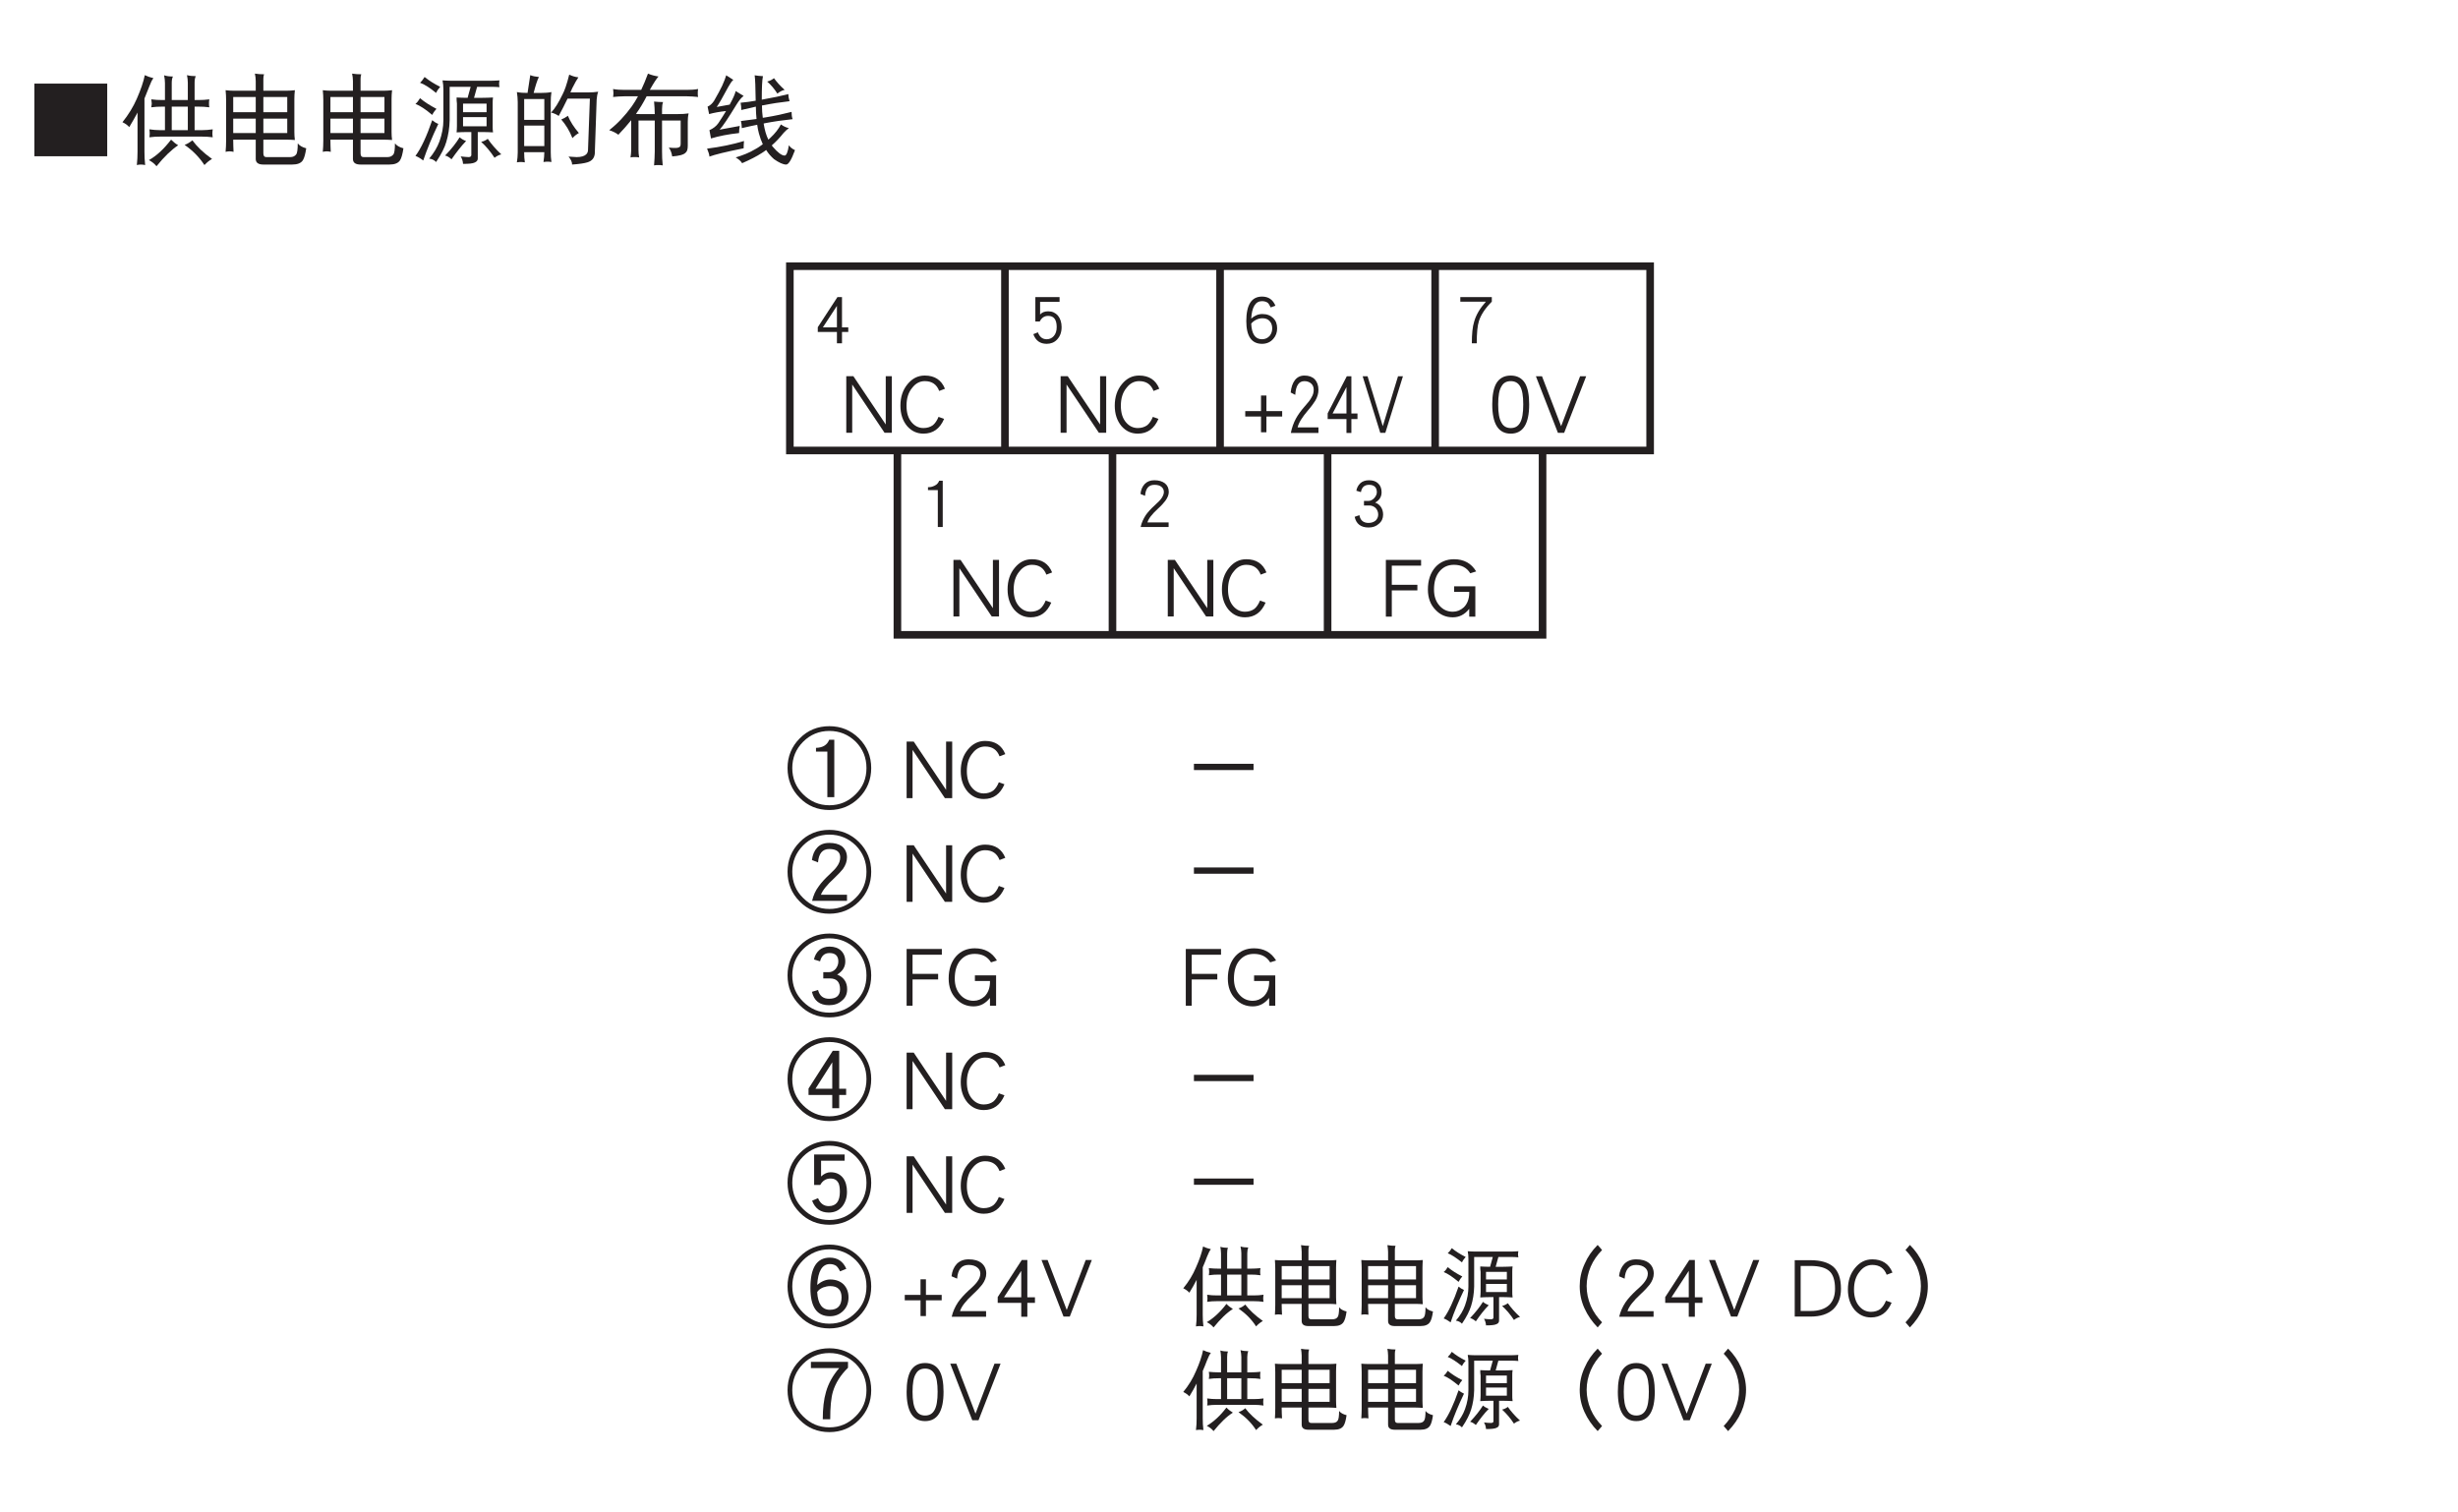 <?xml version="1.0" encoding="UTF-8"?>
<svg xmlns="http://www.w3.org/2000/svg" xmlns:xlink="http://www.w3.org/1999/xlink" width="226.77pt" height="139.51pt" viewBox="0 0 226.77 139.51" version="1.2">
<defs>
<g>
<symbol overflow="visible" id="glyph0-0">
<path style="stroke:none;" d=""/>
</symbol>
<symbol overflow="visible" id="glyph0-1">
<path style="stroke:none;" d="M 3.188 -1.094 L 3.188 -1.516 L 2.609 -1.516 L 2.609 -4.312 L 2.188 -4.312 L 0.375 -1.531 L 0.375 -1.094 L 2.141 -1.094 L 2.141 -0.047 L 2.609 -0.047 L 2.609 -1.094 Z M 2.141 -1.516 L 0.844 -1.516 L 2.141 -3.5 Z M 2.141 -1.516 "/>
</symbol>
<symbol overflow="visible" id="glyph0-2">
<path style="stroke:none;" d="M 3.094 -1.547 C 3.094 -1.984 2.969 -2.344 2.75 -2.609 C 2.531 -2.859 2.234 -3 1.859 -3 C 1.531 -3 1.281 -2.906 1.109 -2.703 L 1.109 -3.875 L 2.906 -3.875 L 2.906 -4.312 L 0.672 -4.312 L 0.672 -2.062 L 1.078 -2.062 C 1.25 -2.406 1.5 -2.578 1.859 -2.578 C 2.375 -2.578 2.641 -2.234 2.641 -1.547 C 2.641 -1.188 2.547 -0.906 2.359 -0.703 C 2.188 -0.516 1.969 -0.422 1.719 -0.422 C 1.328 -0.422 1.062 -0.641 0.906 -1.062 L 0.484 -0.891 C 0.703 -0.297 1.109 0 1.719 0 C 2.094 0 2.422 -0.125 2.672 -0.391 C 2.953 -0.688 3.094 -1.062 3.094 -1.547 Z M 3.094 -1.547 "/>
</symbol>
<symbol overflow="visible" id="glyph0-3">
<path style="stroke:none;" d="M 3.203 -1.422 C 3.203 -1.812 3.094 -2.125 2.859 -2.359 C 2.609 -2.609 2.281 -2.75 1.844 -2.75 C 1.453 -2.75 1.109 -2.594 0.812 -2.328 C 0.875 -3.391 1.203 -3.938 1.812 -3.938 C 2.031 -3.938 2.219 -3.875 2.344 -3.781 C 2.438 -3.688 2.516 -3.547 2.609 -3.359 L 3.047 -3.516 C 2.812 -4.078 2.406 -4.359 1.812 -4.359 C 0.844 -4.359 0.359 -3.609 0.359 -2.094 C 0.359 -0.703 0.844 0 1.812 0 C 2.234 0 2.594 -0.156 2.859 -0.469 C 3.094 -0.734 3.203 -1.062 3.203 -1.422 Z M 2.75 -1.422 C 2.75 -1.156 2.672 -0.938 2.516 -0.734 C 2.328 -0.531 2.094 -0.422 1.812 -0.422 C 1.188 -0.422 0.859 -0.891 0.812 -1.859 C 0.906 -1.984 1.047 -2.109 1.266 -2.219 C 1.453 -2.312 1.656 -2.359 1.844 -2.359 C 2.125 -2.359 2.359 -2.281 2.516 -2.094 C 2.672 -1.922 2.75 -1.703 2.75 -1.422 Z M 2.75 -1.422 "/>
</symbol>
<symbol overflow="visible" id="glyph0-4">
<path style="stroke:none;" d="M 3.234 -3.891 L 3.234 -4.312 L 0.328 -4.312 L 0.328 -3.891 L 2.688 -3.891 C 2.141 -3.281 1.781 -2.672 1.609 -2.062 C 1.453 -1.578 1.391 -0.906 1.391 -0.047 L 1.844 -0.047 C 1.844 -0.984 1.906 -1.672 2.047 -2.109 C 2.234 -2.688 2.625 -3.281 3.234 -3.891 Z M 3.234 -3.891 "/>
</symbol>
<symbol overflow="visible" id="glyph0-5">
<path style="stroke:none;" d="M 2.016 -0.047 L 2.016 -4.312 L 1.688 -4.312 C 1.609 -4.109 1.469 -3.953 1.266 -3.859 C 1.078 -3.766 0.906 -3.719 0.703 -3.719 L 0.656 -3.719 L 0.656 -3.453 L 1.562 -3.453 L 1.562 -0.047 Z M 2.016 -0.047 "/>
</symbol>
<symbol overflow="visible" id="glyph0-6">
<path style="stroke:none;" d="M 3.094 -3.281 C 3.094 -3.625 2.969 -3.891 2.734 -4.078 C 2.484 -4.266 2.172 -4.359 1.766 -4.359 C 1.391 -4.359 1.109 -4.25 0.875 -4.016 C 0.656 -3.781 0.516 -3.469 0.484 -3.094 L 0.906 -2.922 C 0.953 -3.594 1.234 -3.938 1.766 -3.938 C 2.062 -3.938 2.281 -3.875 2.438 -3.734 C 2.562 -3.625 2.641 -3.469 2.641 -3.281 C 2.641 -3.094 2.562 -2.906 2.438 -2.719 C 2.328 -2.547 2.109 -2.328 1.797 -2.047 C 1.438 -1.719 1.156 -1.406 0.969 -1.141 C 0.75 -0.797 0.578 -0.438 0.5 -0.047 L 3.078 -0.047 L 3.078 -0.469 L 1.125 -0.469 C 1.219 -0.812 1.547 -1.234 2.094 -1.734 C 2.422 -2.031 2.641 -2.281 2.781 -2.469 C 2.984 -2.75 3.094 -3.016 3.094 -3.281 Z M 3.094 -3.281 "/>
</symbol>
<symbol overflow="visible" id="glyph0-7">
<path style="stroke:none;" d="M 3.094 -1.188 C 3.094 -1.453 3.031 -1.672 2.906 -1.875 C 2.766 -2.078 2.594 -2.219 2.359 -2.297 C 2.75 -2.516 2.953 -2.828 2.953 -3.25 C 2.953 -3.578 2.859 -3.859 2.641 -4.062 C 2.438 -4.266 2.141 -4.359 1.797 -4.359 C 1.453 -4.359 1.188 -4.266 0.984 -4.078 C 0.797 -3.891 0.672 -3.672 0.625 -3.391 L 1.047 -3.266 C 1.125 -3.719 1.375 -3.938 1.797 -3.938 C 2.266 -3.938 2.516 -3.703 2.516 -3.25 C 2.516 -3.062 2.422 -2.875 2.266 -2.703 C 2.094 -2.531 1.922 -2.453 1.75 -2.453 L 1.328 -2.453 L 1.328 -2.031 L 1.828 -2.031 C 2.062 -2.031 2.25 -1.938 2.406 -1.797 C 2.562 -1.625 2.641 -1.422 2.641 -1.188 C 2.641 -0.984 2.562 -0.797 2.406 -0.641 C 2.234 -0.5 2.016 -0.422 1.75 -0.422 C 1.281 -0.422 0.984 -0.656 0.906 -1.141 L 0.469 -0.984 C 0.609 -0.328 1.047 0 1.75 0 C 2.141 0 2.453 -0.109 2.703 -0.344 C 2.969 -0.562 3.094 -0.844 3.094 -1.188 Z M 3.094 -1.188 "/>
</symbol>
<symbol overflow="visible" id="glyph1-0">
<path style="stroke:none;" d=""/>
</symbol>
<symbol overflow="visible" id="glyph1-1">
<path style="stroke:none;" d="M 4.688 -0.078 L 4.688 -5.297 L 4.125 -5.297 L 4.125 -0.844 L 1.141 -5.297 L 0.484 -5.297 L 0.484 -0.078 L 1.031 -0.078 L 1.031 -4.531 L 4.016 -0.078 Z M 4.688 -0.078 "/>
</symbol>
<symbol overflow="visible" id="glyph1-2">
<path style="stroke:none;" d="M 4.422 -4.141 C 4.094 -4.953 3.469 -5.359 2.562 -5.359 C 1.922 -5.359 1.406 -5.094 0.969 -4.562 C 0.531 -4.031 0.312 -3.375 0.312 -2.578 C 0.312 -1.797 0.531 -1.172 0.938 -0.688 C 1.344 -0.234 1.828 0 2.438 0 C 3.328 0 3.953 -0.453 4.344 -1.359 L 3.828 -1.547 C 3.688 -1.203 3.516 -0.953 3.312 -0.781 C 3.078 -0.609 2.781 -0.516 2.438 -0.516 C 2.016 -0.516 1.656 -0.688 1.359 -1.031 C 1.031 -1.406 0.875 -1.922 0.875 -2.578 C 0.875 -3.25 1.047 -3.812 1.406 -4.234 C 1.719 -4.641 2.109 -4.844 2.562 -4.844 C 3.219 -4.844 3.656 -4.547 3.891 -3.938 Z M 4.422 -4.141 "/>
</symbol>
<symbol overflow="visible" id="glyph1-3">
<path style="stroke:none;" d="M 3.719 -1.578 L 3.719 -2.078 L 2.266 -2.078 L 2.266 -3.516 L 1.766 -3.516 L 1.766 -2.078 L 0.312 -2.078 L 0.312 -1.578 L 1.766 -1.578 L 1.766 -0.125 L 2.266 -0.125 L 2.266 -1.578 Z M 3.719 -1.578 "/>
</symbol>
<symbol overflow="visible" id="glyph1-4">
<path style="stroke:none;" d="M 3.891 -2.703 C 3.891 -3.562 3.766 -4.203 3.516 -4.641 C 3.234 -5.109 2.797 -5.359 2.188 -5.359 C 1.578 -5.359 1.141 -5.109 0.859 -4.641 C 0.609 -4.203 0.484 -3.562 0.484 -2.703 C 0.484 -0.906 1.047 0 2.188 0 C 3.328 0 3.891 -0.906 3.891 -2.703 Z M 3.344 -2.703 C 3.344 -1.906 3.25 -1.344 3.047 -1 C 2.859 -0.672 2.578 -0.516 2.188 -0.516 C 1.812 -0.516 1.516 -0.672 1.344 -1 C 1.125 -1.344 1.031 -1.906 1.031 -2.703 C 1.031 -3.484 1.125 -4.047 1.344 -4.375 C 1.516 -4.688 1.797 -4.844 2.188 -4.844 C 2.578 -4.844 2.859 -4.688 3.047 -4.375 C 3.25 -4.047 3.344 -3.484 3.344 -2.703 Z M 3.344 -2.703 "/>
</symbol>
<symbol overflow="visible" id="glyph1-5">
<path style="stroke:none;" d="M 4.766 -5.297 L 4.203 -5.297 L 2.453 -0.688 L 0.688 -5.297 L 0.125 -5.297 L 2.156 -0.078 L 2.734 -0.078 Z M 4.766 -5.297 "/>
</symbol>
<symbol overflow="visible" id="glyph1-6">
<path style="stroke:none;" d="M 3.734 -4.766 L 3.734 -5.297 L 0.484 -5.297 L 0.484 -0.062 L 1.031 -0.062 L 1.031 -2.484 L 3.391 -2.484 L 3.391 -3 L 1.031 -3 L 1.031 -4.766 Z M 3.734 -4.766 "/>
</symbol>
<symbol overflow="visible" id="glyph1-7">
<path style="stroke:none;" d="M 4.766 -4.234 C 4.312 -4.984 3.641 -5.359 2.719 -5.359 C 2.016 -5.359 1.438 -5.109 1 -4.625 C 0.547 -4.109 0.312 -3.422 0.312 -2.562 C 0.312 -1.797 0.547 -1.156 1.016 -0.688 C 1.453 -0.219 1.984 0 2.609 0 C 3.203 0 3.703 -0.25 4.125 -0.781 L 4.125 -0.062 L 4.688 -0.062 L 4.688 -2.859 L 2.734 -2.859 L 2.734 -2.344 L 4.125 -2.344 L 4.125 -2.266 C 4.125 -1.703 3.953 -1.25 3.625 -0.922 C 3.328 -0.656 3 -0.516 2.609 -0.516 C 2.141 -0.516 1.734 -0.688 1.406 -1.047 C 1.047 -1.438 0.875 -1.938 0.875 -2.562 C 0.875 -3.281 1.047 -3.859 1.406 -4.266 C 1.75 -4.656 2.172 -4.844 2.719 -4.844 C 3.406 -4.844 3.906 -4.578 4.219 -4.062 Z M 4.766 -4.234 "/>
</symbol>
<symbol overflow="visible" id="glyph1-8">
<path style="stroke:none;" d="M 7.844 -2.859 C 7.844 -3.922 7.469 -4.844 6.719 -5.594 C 5.969 -6.344 5.047 -6.719 3.984 -6.719 C 2.906 -6.719 1.984 -6.344 1.25 -5.594 C 0.5 -4.844 0.125 -3.922 0.125 -2.859 C 0.125 -1.781 0.5 -0.859 1.25 -0.109 C 1.984 0.641 2.906 1.016 3.984 1.016 C 5.047 1.016 5.969 0.641 6.719 -0.109 C 7.469 -0.859 7.844 -1.781 7.844 -2.859 Z M 7.406 -2.859 C 7.406 -1.891 7.078 -1.094 6.406 -0.438 C 5.734 0.234 4.938 0.578 3.984 0.578 C 3.031 0.578 2.234 0.234 1.562 -0.438 C 0.891 -1.094 0.562 -1.906 0.562 -2.859 C 0.562 -3.797 0.891 -4.609 1.562 -5.281 C 2.219 -5.938 3.031 -6.281 3.984 -6.281 C 4.938 -6.281 5.75 -5.938 6.422 -5.281 C 7.078 -4.609 7.406 -3.812 7.406 -2.859 Z M 4.438 -0.172 L 4.438 -5.469 L 3.969 -5.469 C 3.781 -4.984 3.375 -4.734 2.75 -4.719 L 2.75 -4.375 L 3.797 -4.375 L 3.797 -0.172 Z M 4.438 -0.172 "/>
</symbol>
<symbol overflow="visible" id="glyph1-9">
<path style="stroke:none;" d=""/>
</symbol>
<symbol overflow="visible" id="glyph1-10">
<path style="stroke:none;" d="M 7.844 -2.859 C 7.844 -3.922 7.469 -4.844 6.719 -5.594 C 5.969 -6.344 5.047 -6.719 3.984 -6.719 C 2.906 -6.719 1.984 -6.344 1.25 -5.594 C 0.5 -4.844 0.125 -3.922 0.125 -2.859 C 0.125 -1.781 0.5 -0.859 1.25 -0.109 C 1.984 0.641 2.906 1.016 3.984 1.016 C 5.047 1.016 5.969 0.641 6.719 -0.109 C 7.469 -0.859 7.844 -1.781 7.844 -2.859 Z M 7.406 -2.859 C 7.406 -1.891 7.078 -1.094 6.406 -0.438 C 5.734 0.234 4.938 0.578 3.984 0.578 C 3.031 0.578 2.234 0.234 1.562 -0.438 C 0.891 -1.094 0.562 -1.906 0.562 -2.859 C 0.562 -3.797 0.891 -4.609 1.562 -5.281 C 2.219 -5.938 3.031 -6.281 3.984 -6.281 C 4.938 -6.281 5.75 -5.938 6.422 -5.281 C 7.078 -4.609 7.406 -3.812 7.406 -2.859 Z M 5.609 -4.188 C 5.609 -4.625 5.438 -4.969 5.125 -5.219 C 4.828 -5.422 4.453 -5.516 3.969 -5.516 C 3.5 -5.516 3.125 -5.375 2.859 -5.078 C 2.594 -4.797 2.438 -4.422 2.375 -3.938 L 2.938 -3.719 C 3 -4.531 3.344 -4.953 3.969 -4.953 C 4.641 -4.953 4.984 -4.688 4.984 -4.188 C 4.984 -3.875 4.875 -3.594 4.672 -3.328 C 4.562 -3.156 4.344 -2.938 4.047 -2.656 C 3.562 -2.203 3.234 -1.844 3.016 -1.531 C 2.703 -1.125 2.5 -0.656 2.391 -0.172 L 5.609 -0.172 L 5.609 -0.734 L 3.203 -0.734 C 3.359 -1.141 3.766 -1.656 4.438 -2.266 C 4.812 -2.625 5.078 -2.906 5.234 -3.109 C 5.484 -3.469 5.609 -3.812 5.609 -4.188 Z M 5.609 -4.188 "/>
</symbol>
<symbol overflow="visible" id="glyph1-11">
<path style="stroke:none;" d="M 7.844 -2.859 C 7.844 -3.922 7.469 -4.844 6.719 -5.594 C 5.969 -6.344 5.047 -6.719 3.984 -6.719 C 2.906 -6.719 1.984 -6.344 1.25 -5.594 C 0.5 -4.844 0.125 -3.922 0.125 -2.859 C 0.125 -1.781 0.5 -0.859 1.25 -0.109 C 1.984 0.641 2.906 1.016 3.984 1.016 C 5.047 1.016 5.969 0.641 6.719 -0.109 C 7.469 -0.859 7.844 -1.781 7.844 -2.859 Z M 7.406 -2.859 C 7.406 -1.891 7.078 -1.094 6.406 -0.438 C 5.734 0.234 4.938 0.578 3.984 0.578 C 3.031 0.578 2.234 0.234 1.562 -0.438 C 0.891 -1.094 0.562 -1.906 0.562 -2.859 C 0.562 -3.797 0.891 -4.609 1.562 -5.281 C 2.219 -5.938 3.031 -6.281 3.984 -6.281 C 4.938 -6.281 5.75 -5.938 6.422 -5.281 C 7.078 -4.609 7.406 -3.812 7.406 -2.859 Z M 5.625 -1.578 C 5.625 -2.234 5.312 -2.688 4.703 -2.938 C 5.203 -3.234 5.453 -3.641 5.453 -4.141 C 5.453 -4.562 5.312 -4.906 5.047 -5.156 C 4.797 -5.391 4.438 -5.516 4 -5.516 C 3.625 -5.516 3.312 -5.406 3.062 -5.203 C 2.812 -4.984 2.641 -4.688 2.562 -4.328 L 3.125 -4.156 C 3.25 -4.656 3.531 -4.922 4 -4.922 C 4.531 -4.922 4.812 -4.656 4.812 -4.141 C 4.812 -3.875 4.719 -3.656 4.562 -3.453 C 4.375 -3.25 4.172 -3.156 3.922 -3.156 L 3.422 -3.156 L 3.422 -2.578 L 4.031 -2.578 C 4.656 -2.578 4.969 -2.25 4.969 -1.578 C 4.969 -1 4.625 -0.703 3.953 -0.703 C 3.422 -0.703 3.078 -0.969 2.938 -1.516 L 2.375 -1.344 C 2.562 -0.516 3.094 -0.109 3.953 -0.109 C 4.422 -0.109 4.812 -0.234 5.125 -0.516 C 5.453 -0.766 5.625 -1.125 5.625 -1.578 Z M 5.625 -1.578 "/>
</symbol>
<symbol overflow="visible" id="glyph1-12">
<path style="stroke:none;" d="M 7.844 -2.859 C 7.844 -3.922 7.469 -4.844 6.719 -5.594 C 5.969 -6.344 5.047 -6.719 3.984 -6.719 C 2.906 -6.719 1.984 -6.344 1.25 -5.594 C 0.5 -4.844 0.125 -3.922 0.125 -2.859 C 0.125 -1.781 0.5 -0.859 1.25 -0.109 C 1.984 0.641 2.906 1.016 3.984 1.016 C 5.047 1.016 5.969 0.641 6.719 -0.109 C 7.469 -0.859 7.844 -1.781 7.844 -2.859 Z M 7.406 -2.859 C 7.406 -1.891 7.078 -1.094 6.406 -0.438 C 5.734 0.234 4.938 0.578 3.984 0.578 C 3.031 0.578 2.234 0.234 1.562 -0.438 C 0.891 -1.094 0.562 -1.906 0.562 -2.859 C 0.562 -3.797 0.891 -4.609 1.562 -5.281 C 2.219 -5.938 3.031 -6.281 3.984 -6.281 C 4.938 -6.281 5.75 -5.938 6.422 -5.281 C 7.078 -4.609 7.406 -3.812 7.406 -2.859 Z M 5.531 -1.391 L 5.531 -1.969 L 4.891 -1.969 L 4.891 -5.469 L 4.297 -5.469 L 2.062 -1.984 L 2.062 -1.391 L 4.25 -1.391 L 4.25 -0.172 L 4.891 -0.172 L 4.891 -1.391 Z M 4.25 -1.969 L 2.703 -1.969 L 4.25 -4.406 Z M 4.25 -1.969 "/>
</symbol>
<symbol overflow="visible" id="glyph1-13">
<path style="stroke:none;" d="M 7.844 -2.859 C 7.844 -3.922 7.469 -4.844 6.719 -5.594 C 5.969 -6.344 5.047 -6.719 3.984 -6.719 C 2.906 -6.719 1.984 -6.344 1.25 -5.594 C 0.5 -4.844 0.125 -3.922 0.125 -2.859 C 0.125 -1.781 0.5 -0.859 1.25 -0.109 C 1.984 0.641 2.906 1.016 3.984 1.016 C 5.047 1.016 5.969 0.641 6.719 -0.109 C 7.469 -0.859 7.844 -1.781 7.844 -2.859 Z M 7.406 -2.859 C 7.406 -1.891 7.078 -1.094 6.406 -0.438 C 5.734 0.234 4.938 0.578 3.984 0.578 C 3.031 0.578 2.234 0.234 1.562 -0.438 C 0.891 -1.094 0.562 -1.906 0.562 -2.859 C 0.562 -3.797 0.891 -4.609 1.562 -5.281 C 2.219 -5.938 3.031 -6.281 3.984 -6.281 C 4.938 -6.281 5.75 -5.938 6.422 -5.281 C 7.078 -4.609 7.406 -3.812 7.406 -2.859 Z M 5.609 -2.031 C 5.609 -2.547 5.484 -2.984 5.25 -3.297 C 4.969 -3.656 4.594 -3.828 4.094 -3.828 C 3.797 -3.828 3.5 -3.703 3.219 -3.438 L 3.219 -4.891 L 5.391 -4.891 L 5.391 -5.469 L 2.578 -5.469 L 2.578 -2.656 L 3.141 -2.656 C 3.359 -3.047 3.672 -3.25 4.094 -3.25 C 4.438 -3.25 4.672 -3.109 4.812 -2.859 C 4.906 -2.672 4.953 -2.406 4.953 -2.031 C 4.953 -1.141 4.609 -0.703 3.922 -0.703 C 3.469 -0.703 3.141 -0.953 2.938 -1.438 L 2.391 -1.203 C 2.672 -0.469 3.188 -0.109 3.922 -0.109 C 4.453 -0.109 4.859 -0.297 5.172 -0.672 C 5.453 -1.031 5.609 -1.469 5.609 -2.031 Z M 5.609 -2.031 "/>
</symbol>
<symbol overflow="visible" id="glyph1-14">
<path style="stroke:none;" d="M 7.844 -2.859 C 7.844 -3.922 7.469 -4.844 6.719 -5.594 C 5.969 -6.344 5.047 -6.719 3.984 -6.719 C 2.906 -6.719 1.984 -6.344 1.25 -5.594 C 0.5 -4.844 0.125 -3.922 0.125 -2.859 C 0.125 -1.781 0.5 -0.859 1.25 -0.109 C 1.984 0.641 2.906 1.016 3.984 1.016 C 5.047 1.016 5.969 0.641 6.719 -0.109 C 7.469 -0.859 7.844 -1.781 7.844 -2.859 Z M 7.406 -2.859 C 7.406 -1.891 7.078 -1.094 6.406 -0.438 C 5.734 0.234 4.938 0.578 3.984 0.578 C 3.031 0.578 2.234 0.234 1.562 -0.438 C 0.891 -1.094 0.562 -1.906 0.562 -2.859 C 0.562 -3.797 0.891 -4.609 1.562 -5.281 C 2.219 -5.938 3.031 -6.281 3.984 -6.281 C 4.938 -6.281 5.75 -5.938 6.422 -5.281 C 7.078 -4.609 7.406 -3.812 7.406 -2.859 Z M 5.75 -1.844 C 5.75 -2.344 5.594 -2.734 5.297 -3.047 C 4.984 -3.344 4.578 -3.5 4.062 -3.5 C 3.656 -3.5 3.25 -3.328 2.859 -3 C 2.938 -4.281 3.328 -4.922 4.031 -4.922 C 4.266 -4.922 4.469 -4.859 4.625 -4.75 C 4.75 -4.641 4.859 -4.484 4.969 -4.25 L 5.547 -4.484 C 5.25 -5.172 4.734 -5.516 4.031 -5.516 C 2.828 -5.516 2.234 -4.594 2.234 -2.719 C 2.234 -0.969 2.828 -0.109 4.031 -0.109 C 4.516 -0.109 4.922 -0.266 5.266 -0.609 C 5.594 -0.938 5.75 -1.344 5.75 -1.844 Z M 5.109 -1.844 C 5.109 -1.078 4.734 -0.703 4.031 -0.703 C 3.312 -0.703 2.922 -1.25 2.859 -2.344 C 2.984 -2.531 3.156 -2.656 3.406 -2.766 C 3.625 -2.844 3.844 -2.891 4.062 -2.891 C 4.75 -2.891 5.109 -2.547 5.109 -1.844 Z M 5.109 -1.844 "/>
</symbol>
<symbol overflow="visible" id="glyph1-15">
<path style="stroke:none;" d="M 3.797 -4.047 C 3.797 -4.453 3.641 -4.781 3.359 -5.016 C 3.062 -5.25 2.672 -5.359 2.172 -5.359 C 1.719 -5.359 1.359 -5.219 1.078 -4.938 C 0.812 -4.656 0.641 -4.266 0.594 -3.797 L 1.109 -3.578 C 1.172 -4.422 1.516 -4.844 2.172 -4.844 C 2.531 -4.844 2.797 -4.75 2.984 -4.594 C 3.156 -4.453 3.25 -4.266 3.25 -4.047 C 3.25 -3.797 3.156 -3.562 3 -3.344 C 2.859 -3.125 2.594 -2.859 2.203 -2.516 C 1.766 -2.109 1.422 -1.734 1.188 -1.391 C 0.922 -0.984 0.719 -0.547 0.609 -0.062 L 3.781 -0.062 L 3.781 -0.578 L 1.375 -0.578 C 1.5 -1 1.906 -1.516 2.578 -2.141 C 2.969 -2.5 3.25 -2.812 3.422 -3.031 C 3.672 -3.375 3.797 -3.703 3.797 -4.047 Z M 3.797 -4.047 "/>
</symbol>
<symbol overflow="visible" id="glyph1-16">
<path style="stroke:none;" d="M 3.906 -1.344 L 3.906 -1.859 L 3.203 -1.859 L 3.203 -5.297 L 2.688 -5.297 L 0.469 -1.875 L 0.469 -1.344 L 2.641 -1.344 L 2.641 -0.062 L 3.203 -0.062 L 3.203 -1.344 Z M 2.641 -1.859 L 1.047 -1.859 L 2.641 -4.297 Z M 2.641 -1.859 "/>
</symbol>
<symbol overflow="visible" id="glyph1-17">
<path style="stroke:none;" d="M 7.844 -2.859 C 7.844 -3.922 7.469 -4.844 6.719 -5.594 C 5.969 -6.344 5.047 -6.719 3.984 -6.719 C 2.906 -6.719 1.984 -6.344 1.25 -5.594 C 0.5 -4.844 0.125 -3.922 0.125 -2.859 C 0.125 -1.781 0.5 -0.859 1.25 -0.109 C 1.984 0.641 2.906 1.016 3.984 1.016 C 5.047 1.016 5.969 0.641 6.719 -0.109 C 7.469 -0.859 7.844 -1.781 7.844 -2.859 Z M 7.406 -2.859 C 7.406 -1.891 7.078 -1.094 6.406 -0.438 C 5.734 0.234 4.938 0.578 3.984 0.578 C 3.031 0.578 2.234 0.234 1.562 -0.438 C 0.891 -1.094 0.562 -1.906 0.562 -2.859 C 0.562 -3.797 0.891 -4.609 1.562 -5.281 C 2.219 -5.938 3.031 -6.281 3.984 -6.281 C 4.938 -6.281 5.75 -5.938 6.422 -5.281 C 7.078 -4.609 7.406 -3.812 7.406 -2.859 Z M 5.703 -4.922 L 5.703 -5.469 L 2.281 -5.469 L 2.281 -4.891 L 4.891 -4.891 C 4.297 -4.203 3.891 -3.469 3.672 -2.688 C 3.469 -2 3.375 -1.156 3.375 -0.172 L 4.062 -0.172 C 4.062 -1.281 4.141 -2.141 4.312 -2.719 C 4.547 -3.5 5 -4.234 5.703 -4.922 Z M 5.703 -4.922 "/>
</symbol>
<symbol overflow="visible" id="glyph1-18">
<path style="stroke:none;" d="M 6.734 -2.672 L 6.734 -3.25 L 1.234 -3.25 L 1.234 -2.672 Z M 6.734 -2.672 "/>
</symbol>
<symbol overflow="visible" id="glyph1-19">
<path style="stroke:none;" d="M 2.078 -6.547 C 1.969 -5.984 1.75 -5.344 1.422 -4.609 C 1.141 -3.938 0.75 -3.297 0.25 -2.688 C 0.484 -2.578 0.672 -2.438 0.812 -2.281 C 1.047 -2.656 1.266 -3.047 1.484 -3.469 L 1.484 -0.25 C 1.484 0.109 1.469 0.469 1.422 0.828 C 1.531 0.812 1.656 0.797 1.766 0.797 C 1.875 0.797 2 0.812 2.109 0.828 C 2.062 0.469 2.047 0.109 2.047 -0.25 L 2.047 -4.625 C 2.188 -4.938 2.312 -5.266 2.438 -5.594 C 2.562 -5.922 2.688 -6.156 2.797 -6.297 C 2.516 -6.359 2.266 -6.453 2.078 -6.547 Z M 2.609 -4.547 C 2.625 -4.438 2.641 -4.312 2.641 -4.203 C 2.641 -4.109 2.625 -4 2.609 -3.891 C 2.906 -3.938 3.219 -3.953 3.516 -3.953 L 3.734 -3.953 L 3.734 -2.031 L 3.359 -2.031 C 3.047 -2.031 2.75 -2.047 2.453 -2.094 C 2.469 -1.969 2.484 -1.859 2.484 -1.75 C 2.484 -1.641 2.469 -1.531 2.453 -1.438 C 2.75 -1.484 3.047 -1.5 3.359 -1.5 L 6.75 -1.5 C 7.047 -1.5 7.344 -1.484 7.656 -1.438 C 7.641 -1.531 7.625 -1.641 7.625 -1.75 C 7.625 -1.859 7.641 -1.969 7.656 -2.094 C 7.344 -2.047 7.047 -2.031 6.75 -2.031 L 6.156 -2.031 L 6.156 -3.953 L 6.469 -3.953 C 6.766 -3.953 7.062 -3.938 7.375 -3.891 C 7.344 -4 7.344 -4.109 7.344 -4.203 C 7.344 -4.312 7.344 -4.438 7.375 -4.547 C 7.062 -4.516 6.766 -4.5 6.469 -4.5 L 6.156 -4.5 L 6.156 -5.922 C 6.156 -6.141 6.188 -6.312 6.25 -6.453 C 5.969 -6.453 5.734 -6.484 5.531 -6.547 C 5.578 -6.328 5.609 -6.125 5.609 -5.922 L 5.609 -4.5 L 4.297 -4.5 L 4.297 -5.891 C 4.297 -6.109 4.312 -6.281 4.375 -6.422 C 4.109 -6.422 3.875 -6.453 3.672 -6.516 C 3.703 -6.297 3.734 -6.094 3.734 -5.891 L 3.734 -4.5 L 3.516 -4.5 C 3.219 -4.5 2.906 -4.516 2.609 -4.547 Z M 5.609 -2.031 L 4.297 -2.031 L 4.297 -3.953 L 5.609 -3.953 Z M 4.234 -1.25 C 3.656 -0.484 3.047 0.062 2.422 0.438 C 2.656 0.547 2.875 0.719 3.047 0.922 C 3.672 0.156 4.25 -0.422 4.828 -0.781 C 4.625 -0.906 4.422 -1.047 4.234 -1.25 Z M 5.969 -1.188 C 5.797 -1.031 5.594 -0.906 5.344 -0.828 C 6.016 -0.359 6.562 0.188 6.969 0.828 C 7.172 0.609 7.375 0.453 7.594 0.328 C 6.875 -0.188 6.344 -0.688 5.969 -1.188 Z M 5.969 -1.188 "/>
</symbol>
<symbol overflow="visible" id="glyph1-20">
<path style="stroke:none;" d="M 0.734 -5.297 C 0.75 -5.031 0.766 -4.75 0.766 -4.5 L 0.766 -1.156 C 0.766 -0.859 0.75 -0.562 0.734 -0.25 C 0.844 -0.266 0.953 -0.281 1.047 -0.281 C 1.156 -0.281 1.281 -0.266 1.391 -0.25 C 1.375 -0.562 1.359 -0.859 1.359 -1.156 L 1.359 -1.25 L 3.203 -1.25 L 3.203 0.328 C 3.203 0.641 3.406 0.797 3.828 0.797 L 6.188 0.797 C 6.625 0.797 6.906 0.672 7.062 0.438 C 7.188 0.25 7.281 -0.078 7.344 -0.547 C 7.031 -0.625 6.797 -0.75 6.656 -0.938 C 6.656 -0.438 6.609 -0.141 6.516 -0.031 C 6.422 0.109 6.25 0.172 6.031 0.172 L 4.078 0.172 C 3.906 0.172 3.828 0.078 3.828 -0.141 L 3.828 -1.25 L 5.75 -1.25 C 5.969 -1.25 6.188 -1.234 6.406 -1.219 C 6.391 -1.438 6.375 -1.656 6.375 -1.875 L 6.375 -4.578 C 6.375 -4.828 6.391 -5.062 6.406 -5.297 C 6.188 -5.281 5.969 -5.266 5.75 -5.266 L 3.828 -5.266 L 3.828 -6.234 C 3.828 -6.359 3.844 -6.5 3.891 -6.609 C 3.641 -6.609 3.391 -6.625 3.141 -6.672 C 3.172 -6.469 3.203 -6.25 3.203 -6.047 L 3.203 -5.266 L 1.391 -5.266 C 1.172 -5.266 0.953 -5.281 0.734 -5.297 Z M 1.359 -1.781 L 1.359 -2.969 L 3.203 -2.969 L 3.203 -1.781 Z M 3.828 -2.969 L 5.781 -2.969 L 5.781 -1.781 L 3.828 -1.781 Z M 1.359 -3.5 L 1.359 -4.734 L 3.203 -4.734 L 3.203 -3.5 Z M 3.828 -4.734 L 5.781 -4.734 L 5.781 -3.5 L 3.828 -3.5 Z M 3.828 -4.734 "/>
</symbol>
<symbol overflow="visible" id="glyph1-21">
<path style="stroke:none;" d="M 1.109 -6.391 C 1 -6.203 0.875 -6.047 0.734 -5.922 C 1.094 -5.781 1.516 -5.5 2.047 -5.078 C 2.141 -5.281 2.266 -5.438 2.391 -5.578 C 1.891 -5.828 1.469 -6.094 1.109 -6.391 Z M 0.734 -4.641 C 0.625 -4.453 0.5 -4.297 0.359 -4.188 C 0.734 -4.047 1.188 -3.734 1.734 -3.281 C 1.828 -3.469 1.953 -3.641 2.078 -3.781 C 1.547 -4.047 1.109 -4.328 0.734 -4.641 Z M 1.734 -2.844 C 1.281 -1.516 0.812 -0.531 0.359 0.094 C 0.547 0.156 0.75 0.281 1 0.453 C 1.312 -0.484 1.734 -1.484 2.234 -2.531 C 2.031 -2.625 1.859 -2.734 1.734 -2.844 Z M 7.25 -6.109 C 7.047 -6.094 6.844 -6.078 6.625 -6.078 L 3.203 -6.078 C 3 -6.078 2.781 -6.094 2.578 -6.109 C 2.625 -5.875 2.641 -5.641 2.641 -5.391 L 2.641 -2.844 C 2.641 -2.281 2.547 -1.703 2.328 -1.109 C 2.156 -0.625 1.875 -0.156 1.484 0.297 C 1.719 0.328 1.891 0.422 2.047 0.578 C 2.484 -0.062 2.75 -0.609 2.891 -1.062 C 3.062 -1.609 3.156 -2.203 3.172 -2.844 L 3.172 -5.578 L 4.891 -5.578 L 4.641 -4.672 L 4.609 -4.672 C 4.312 -4.672 4.016 -4.688 3.734 -4.703 C 3.734 -4.547 3.734 -4.375 3.766 -4.203 L 3.766 -2.375 C 3.766 -2.203 3.75 -2.031 3.734 -1.844 C 4.016 -1.859 4.312 -1.875 4.609 -1.875 L 4.953 -1.875 L 4.953 0.031 C 4.938 0.125 4.859 0.172 4.719 0.172 C 4.562 0.172 4.344 0.156 4.078 0.125 C 4.188 0.297 4.25 0.5 4.266 0.734 C 4.734 0.734 5.062 0.703 5.219 0.625 C 5.391 0.562 5.469 0.453 5.469 0.297 L 5.469 -1.875 L 5.844 -1.875 C 6.141 -1.875 6.438 -1.859 6.719 -1.844 C 6.688 -2.031 6.688 -2.203 6.688 -2.375 L 6.688 -4.203 C 6.688 -4.375 6.688 -4.547 6.719 -4.703 C 6.438 -4.688 6.141 -4.672 5.844 -4.672 L 5.156 -4.672 L 5.406 -5.578 L 6.625 -5.578 C 6.844 -5.578 7.047 -5.562 7.25 -5.547 C 7.234 -5.641 7.219 -5.734 7.219 -5.828 C 7.219 -5.922 7.234 -6.016 7.25 -6.109 Z M 6.188 -2.344 L 4.266 -2.344 L 4.266 -3.094 L 6.188 -3.094 Z M 4.266 -3.5 L 4.266 -4.203 L 6.188 -4.203 L 6.188 -3.5 Z M 3.984 -1.438 C 3.703 -0.984 3.312 -0.484 2.797 0.062 C 2.953 0.094 3.125 0.188 3.328 0.359 C 3.734 -0.234 4.125 -0.734 4.516 -1.125 C 4.297 -1.219 4.125 -1.312 3.984 -1.438 Z M 6.281 -1.312 C 6.141 -1.203 5.953 -1.109 5.75 -1.062 C 6.156 -0.688 6.531 -0.25 6.844 0.234 C 7.016 0.094 7.203 0 7.406 -0.047 C 6.938 -0.469 6.562 -0.906 6.281 -1.312 Z M 6.281 -1.312 "/>
</symbol>
<symbol overflow="visible" id="glyph1-22">
<path style="stroke:none;" d="M 7 0.453 C 6.562 0 6.203 -0.5 5.953 -1.078 C 5.703 -1.672 5.578 -2.266 5.578 -2.891 C 5.578 -3.5 5.703 -4.094 5.953 -4.688 C 6.203 -5.266 6.562 -5.766 7 -6.219 L 6.594 -6.688 C 6.078 -6.172 5.672 -5.594 5.391 -4.938 C 5.078 -4.266 4.938 -3.578 4.938 -2.891 C 4.938 -2.172 5.078 -1.5 5.375 -0.844 C 5.672 -0.188 6.078 0.391 6.594 0.922 Z M 7 0.453 "/>
</symbol>
<symbol overflow="visible" id="glyph1-23">
<path style="stroke:none;" d="M 4.75 -2.641 C 4.75 -3.578 4.516 -4.266 4.031 -4.688 C 3.562 -5.078 2.875 -5.281 1.938 -5.281 L 0.484 -5.281 L 0.484 -0.078 L 1.938 -0.078 C 2.844 -0.078 3.531 -0.297 4.031 -0.75 C 4.516 -1.219 4.75 -1.844 4.75 -2.641 Z M 4.203 -2.641 C 4.203 -2.016 4.031 -1.516 3.672 -1.156 C 3.281 -0.781 2.703 -0.594 1.938 -0.594 L 1.031 -0.594 L 1.031 -4.75 L 1.938 -4.75 C 2.75 -4.75 3.328 -4.594 3.688 -4.266 C 4.031 -3.953 4.203 -3.406 4.203 -2.641 Z M 4.203 -2.641 "/>
</symbol>
<symbol overflow="visible" id="glyph1-24">
<path style="stroke:none;" d="M 3.031 -2.891 C 3.031 -3.578 2.875 -4.266 2.578 -4.938 C 2.297 -5.594 1.891 -6.172 1.375 -6.688 L 0.969 -6.219 C 1.406 -5.766 1.75 -5.266 2.016 -4.688 C 2.266 -4.094 2.391 -3.5 2.391 -2.891 C 2.391 -2.266 2.266 -1.672 2.016 -1.078 C 1.75 -0.5 1.406 0 0.969 0.453 L 1.375 0.922 C 1.891 0.391 2.297 -0.188 2.594 -0.844 C 2.875 -1.5 3.031 -2.172 3.031 -2.891 Z M 3.031 -2.891 "/>
</symbol>
<symbol overflow="visible" id="glyph2-0">
<path style="stroke:none;" d=""/>
</symbol>
<symbol overflow="visible" id="glyph2-1">
<path style="stroke:none;" d="M 3.031 -4.047 C 3.031 -4.453 2.906 -4.781 2.688 -5.016 C 2.453 -5.25 2.141 -5.359 1.734 -5.359 C 1.375 -5.359 1.078 -5.219 0.859 -4.938 C 0.641 -4.656 0.516 -4.266 0.469 -3.797 L 0.891 -3.578 C 0.938 -4.422 1.219 -4.844 1.734 -4.844 C 2.016 -4.844 2.234 -4.75 2.391 -4.594 C 2.531 -4.453 2.594 -4.266 2.594 -4.047 C 2.594 -3.797 2.531 -3.562 2.391 -3.344 C 2.281 -3.125 2.078 -2.859 1.766 -2.516 C 1.406 -2.109 1.141 -1.734 0.953 -1.391 C 0.734 -0.984 0.578 -0.547 0.484 -0.062 L 3.031 -0.062 L 3.031 -0.578 L 1.109 -0.578 C 1.203 -1 1.531 -1.516 2.062 -2.141 C 2.375 -2.5 2.594 -2.812 2.734 -3.031 C 2.938 -3.375 3.031 -3.703 3.031 -4.047 Z M 3.031 -4.047 "/>
</symbol>
<symbol overflow="visible" id="glyph2-2">
<path style="stroke:none;" d="M 3.125 -1.344 L 3.125 -1.859 L 2.562 -1.859 L 2.562 -5.297 L 2.141 -5.297 L 0.375 -1.875 L 0.375 -1.344 L 2.109 -1.344 L 2.109 -0.062 L 2.562 -0.062 L 2.562 -1.344 Z M 2.109 -1.859 L 0.828 -1.859 L 2.109 -4.297 Z M 2.109 -1.859 "/>
</symbol>
<symbol overflow="visible" id="glyph2-3">
<path style="stroke:none;" d="M 3.812 -5.297 L 3.359 -5.297 L 1.953 -0.688 L 0.547 -5.297 L 0.094 -5.297 L 1.719 -0.078 L 2.188 -0.078 Z M 3.812 -5.297 "/>
</symbol>
<symbol overflow="visible" id="glyph3-0">
<path style="stroke:none;" d=""/>
</symbol>
<symbol overflow="visible" id="glyph3-1">
<path style="stroke:none;" d="M 7.844 0.125 L 7.844 -6.578 L 1.125 -6.578 L 1.125 0.125 Z M 7.844 0.125 "/>
</symbol>
<symbol overflow="visible" id="glyph3-2">
<path style="stroke:none;" d="M 2.344 -7.359 C 2.219 -6.734 1.969 -6.016 1.609 -5.188 C 1.281 -4.438 0.844 -3.719 0.281 -3.016 C 0.547 -2.891 0.75 -2.75 0.906 -2.562 C 1.172 -3 1.422 -3.438 1.672 -3.906 L 1.672 -0.281 C 1.672 0.109 1.656 0.516 1.609 0.938 C 1.734 0.906 1.859 0.891 1.984 0.891 C 2.109 0.891 2.25 0.906 2.375 0.938 C 2.328 0.516 2.312 0.109 2.312 -0.281 L 2.312 -5.203 C 2.453 -5.562 2.594 -5.922 2.75 -6.297 C 2.891 -6.672 3.016 -6.938 3.141 -7.078 C 2.828 -7.156 2.562 -7.25 2.344 -7.359 Z M 2.938 -5.125 C 2.953 -5 2.984 -4.859 2.984 -4.734 C 2.984 -4.625 2.953 -4.5 2.938 -4.391 C 3.281 -4.438 3.609 -4.453 3.953 -4.453 L 4.203 -4.453 L 4.203 -2.281 L 3.781 -2.281 C 3.438 -2.281 3.109 -2.312 2.766 -2.359 C 2.781 -2.219 2.797 -2.094 2.797 -1.969 C 2.797 -1.844 2.781 -1.734 2.766 -1.625 C 3.109 -1.672 3.438 -1.688 3.781 -1.688 L 7.594 -1.688 C 7.938 -1.688 8.266 -1.672 8.609 -1.625 C 8.594 -1.734 8.578 -1.844 8.578 -1.969 C 8.578 -2.094 8.594 -2.219 8.609 -2.359 C 8.266 -2.312 7.938 -2.281 7.594 -2.281 L 6.938 -2.281 L 6.938 -4.453 L 7.281 -4.453 C 7.625 -4.453 7.953 -4.438 8.297 -4.391 C 8.266 -4.5 8.266 -4.625 8.266 -4.734 C 8.266 -4.859 8.266 -5 8.297 -5.125 C 7.953 -5.078 7.625 -5.062 7.281 -5.062 L 6.938 -5.062 L 6.938 -6.656 C 6.938 -6.922 6.969 -7.109 7.047 -7.266 C 6.734 -7.266 6.453 -7.297 6.234 -7.359 C 6.281 -7.125 6.312 -6.891 6.312 -6.656 L 6.312 -5.062 L 4.828 -5.062 L 4.828 -6.625 C 4.828 -6.875 4.859 -7.078 4.938 -7.234 C 4.625 -7.234 4.359 -7.266 4.125 -7.344 C 4.172 -7.094 4.203 -6.859 4.203 -6.625 L 4.203 -5.062 L 3.953 -5.062 C 3.609 -5.062 3.281 -5.078 2.938 -5.125 Z M 6.312 -2.281 L 4.828 -2.281 L 4.828 -4.453 L 6.312 -4.453 Z M 4.766 -1.406 C 4.109 -0.547 3.438 0.078 2.719 0.484 C 3 0.625 3.234 0.812 3.422 1.047 C 4.125 0.172 4.797 -0.469 5.422 -0.891 C 5.203 -1.016 4.984 -1.188 4.766 -1.406 Z M 6.734 -1.344 C 6.516 -1.172 6.281 -1.016 6.016 -0.922 C 6.766 -0.406 7.375 0.219 7.844 0.938 C 8.078 0.688 8.312 0.5 8.547 0.375 C 7.734 -0.203 7.141 -0.781 6.734 -1.344 Z M 6.734 -1.344 "/>
</symbol>
<symbol overflow="visible" id="glyph3-3">
<path style="stroke:none;" d="M 0.828 -5.969 C 0.859 -5.656 0.875 -5.359 0.875 -5.062 L 0.875 -1.312 C 0.875 -0.969 0.859 -0.625 0.828 -0.281 C 0.953 -0.312 1.062 -0.328 1.188 -0.328 C 1.312 -0.328 1.438 -0.312 1.562 -0.281 C 1.547 -0.625 1.531 -0.969 1.531 -1.312 L 1.531 -1.406 L 3.609 -1.406 L 3.609 0.375 C 3.609 0.719 3.844 0.891 4.312 0.891 L 6.969 0.891 C 7.453 0.891 7.781 0.766 7.953 0.5 C 8.094 0.281 8.188 -0.094 8.266 -0.609 C 7.906 -0.703 7.656 -0.844 7.484 -1.062 C 7.484 -0.5 7.438 -0.156 7.328 -0.031 C 7.219 0.109 7.047 0.203 6.797 0.203 L 4.578 0.203 C 4.391 0.203 4.312 0.078 4.312 -0.156 L 4.312 -1.406 L 6.469 -1.406 C 6.719 -1.406 6.953 -1.391 7.219 -1.375 C 7.188 -1.609 7.172 -1.859 7.172 -2.109 L 7.172 -5.156 C 7.172 -5.422 7.188 -5.688 7.219 -5.969 C 6.953 -5.938 6.719 -5.922 6.469 -5.922 L 4.312 -5.922 L 4.312 -7.016 C 4.312 -7.172 4.328 -7.312 4.375 -7.438 C 4.094 -7.438 3.812 -7.453 3.531 -7.5 C 3.578 -7.281 3.609 -7.047 3.609 -6.812 L 3.609 -5.922 L 1.562 -5.922 C 1.312 -5.922 1.078 -5.938 0.828 -5.969 Z M 1.531 -2.016 L 1.531 -3.344 L 3.609 -3.344 L 3.609 -2.016 Z M 4.312 -3.344 L 6.516 -3.344 L 6.516 -2.016 L 4.312 -2.016 Z M 1.531 -3.938 L 1.531 -5.344 L 3.609 -5.344 L 3.609 -3.938 Z M 4.312 -5.344 L 6.516 -5.344 L 6.516 -3.938 L 4.312 -3.938 Z M 4.312 -5.344 "/>
</symbol>
<symbol overflow="visible" id="glyph3-4">
<path style="stroke:none;" d="M 1.25 -7.188 C 1.125 -6.984 0.984 -6.797 0.828 -6.656 C 1.234 -6.516 1.719 -6.203 2.312 -5.719 C 2.406 -5.938 2.547 -6.109 2.688 -6.281 C 2.125 -6.562 1.656 -6.859 1.25 -7.188 Z M 0.828 -5.234 C 0.703 -5.016 0.562 -4.828 0.406 -4.703 C 0.828 -4.547 1.344 -4.203 1.953 -3.688 C 2.062 -3.906 2.203 -4.094 2.344 -4.25 C 1.75 -4.562 1.25 -4.875 0.828 -5.234 Z M 1.953 -3.203 C 1.438 -1.703 0.922 -0.594 0.406 0.094 C 0.625 0.172 0.859 0.312 1.125 0.516 C 1.484 -0.547 1.953 -1.672 2.516 -2.859 C 2.281 -2.953 2.094 -3.078 1.953 -3.203 Z M 8.156 -6.875 C 7.922 -6.859 7.688 -6.844 7.469 -6.844 L 3.609 -6.844 C 3.375 -6.844 3.141 -6.859 2.906 -6.875 C 2.953 -6.609 2.984 -6.344 2.984 -6.078 L 2.984 -3.203 C 2.984 -2.562 2.859 -1.906 2.625 -1.25 C 2.422 -0.703 2.109 -0.172 1.672 0.344 C 1.922 0.375 2.141 0.469 2.312 0.656 C 2.797 -0.078 3.109 -0.688 3.25 -1.188 C 3.438 -1.812 3.547 -2.484 3.562 -3.203 L 3.562 -6.281 L 5.5 -6.281 L 5.219 -5.266 L 5.188 -5.266 C 4.859 -5.266 4.516 -5.281 4.203 -5.297 C 4.203 -5.109 4.203 -4.922 4.234 -4.734 L 4.234 -2.672 C 4.234 -2.469 4.219 -2.281 4.203 -2.078 C 4.516 -2.094 4.859 -2.109 5.188 -2.109 L 5.562 -2.109 L 5.562 0.031 C 5.547 0.141 5.469 0.203 5.312 0.203 C 5.141 0.203 4.891 0.172 4.578 0.141 C 4.703 0.328 4.781 0.562 4.797 0.828 C 5.344 0.828 5.688 0.797 5.875 0.703 C 6.062 0.625 6.156 0.5 6.156 0.344 L 6.156 -2.109 L 6.578 -2.109 C 6.906 -2.109 7.234 -2.094 7.562 -2.078 C 7.531 -2.281 7.531 -2.469 7.531 -2.672 L 7.531 -4.734 C 7.531 -4.922 7.531 -5.109 7.562 -5.297 C 7.234 -5.281 6.906 -5.266 6.578 -5.266 L 5.812 -5.266 L 6.094 -6.281 L 7.469 -6.281 C 7.688 -6.281 7.922 -6.266 8.156 -6.25 C 8.141 -6.344 8.125 -6.453 8.125 -6.562 C 8.125 -6.656 8.141 -6.766 8.156 -6.875 Z M 6.969 -2.641 L 4.797 -2.641 L 4.797 -3.484 L 6.969 -3.484 Z M 4.797 -3.938 L 4.797 -4.734 L 6.969 -4.734 L 6.969 -3.938 Z M 4.484 -1.625 C 4.172 -1.109 3.719 -0.531 3.141 0.062 C 3.328 0.094 3.531 0.219 3.734 0.406 C 4.203 -0.266 4.641 -0.828 5.078 -1.281 C 4.844 -1.359 4.641 -1.484 4.484 -1.625 Z M 7.078 -1.484 C 6.922 -1.359 6.703 -1.25 6.469 -1.203 C 6.938 -0.781 7.344 -0.281 7.703 0.266 C 7.906 0.109 8.109 0 8.328 -0.047 C 7.812 -0.531 7.391 -1.016 7.078 -1.484 Z M 7.078 -1.484 "/>
</symbol>
<symbol overflow="visible" id="glyph3-5">
<path style="stroke:none;" d="M 2.031 -7.359 C 1.938 -6.719 1.844 -6.172 1.781 -5.719 L 1.75 -5.719 C 1.422 -5.719 1.109 -5.734 0.797 -5.797 C 0.844 -5.484 0.875 -5.188 0.875 -4.875 L 0.875 -0.219 C 0.875 0.078 0.844 0.391 0.797 0.688 C 0.984 0.656 1.094 0.656 1.141 0.656 C 1.203 0.656 1.344 0.656 1.531 0.688 C 1.484 0.391 1.469 0.078 1.469 -0.219 L 1.469 -0.25 L 3.328 -0.25 C 3.328 0.047 3.297 0.344 3.25 0.656 C 3.438 0.625 3.562 0.625 3.641 0.625 C 3.688 0.625 3.812 0.625 3.984 0.656 C 3.938 0.344 3.922 0.047 3.922 -0.25 L 3.922 -4.875 C 3.922 -5.188 3.938 -5.484 3.984 -5.797 C 3.672 -5.734 3.359 -5.719 3.047 -5.719 L 2.344 -5.719 C 2.516 -6.391 2.672 -6.891 2.828 -7.188 C 2.516 -7.219 2.25 -7.266 2.031 -7.359 Z M 1.469 -0.812 L 1.469 -2.703 L 3.328 -2.703 L 3.328 -0.812 Z M 1.469 -3.234 L 1.469 -5.156 L 3.328 -5.156 L 3.328 -3.234 Z M 5.625 -7.406 C 5.406 -6.516 5.188 -5.906 5.016 -5.594 C 4.656 -4.844 4.312 -4.281 3.953 -3.906 C 4.219 -3.844 4.453 -3.734 4.656 -3.594 C 4.953 -4.141 5.219 -4.672 5.469 -5.188 L 7.531 -5.188 L 7.359 -0.469 C 7.359 -0.281 7.297 -0.156 7.188 -0.047 C 7.031 0.109 6.734 0.203 6.312 0.203 C 6.156 0.203 5.922 0.172 5.562 0.156 C 5.781 0.422 5.891 0.656 5.891 0.891 C 6.531 0.844 7 0.781 7.297 0.688 C 7.719 0.562 7.938 0.297 7.984 -0.109 L 8.156 -5.094 C 8.172 -5.359 8.219 -5.609 8.297 -5.828 C 7.984 -5.781 7.688 -5.766 7.391 -5.766 L 5.734 -5.766 C 5.781 -5.891 5.844 -6.016 5.906 -6.156 C 6.141 -6.625 6.328 -6.953 6.469 -7.156 C 6.156 -7.188 5.891 -7.281 5.625 -7.406 Z M 5.5 -3.609 C 5.312 -3.469 5.125 -3.359 4.891 -3.266 C 5.312 -2.781 5.656 -2.219 5.922 -1.547 C 6.109 -1.75 6.312 -1.906 6.516 -2.016 C 6.062 -2.547 5.719 -3.078 5.5 -3.609 Z M 5.5 -3.609 "/>
</symbol>
<symbol overflow="visible" id="glyph3-6">
<path style="stroke:none;" d="M 0.703 -6.078 C 0.719 -5.938 0.734 -5.812 0.734 -5.688 C 0.734 -5.562 0.719 -5.438 0.703 -5.344 C 1.031 -5.375 1.375 -5.406 1.719 -5.406 L 3 -5.406 C 2.812 -5.062 2.625 -4.75 2.422 -4.469 C 1.812 -3.625 1.125 -2.891 0.344 -2.281 C 0.688 -2.172 0.969 -2.031 1.188 -1.859 C 1.594 -2.281 1.984 -2.719 2.375 -3.203 C 2.375 -3.156 2.375 -3.109 2.375 -3.062 L 2.375 -0.469 C 2.375 -0.234 2.344 0 2.312 0.234 C 2.438 0.203 2.562 0.203 2.688 0.203 C 2.828 0.203 2.969 0.203 3.109 0.234 C 3.062 0 3.047 -0.234 3.047 -0.469 L 3.047 -3.172 L 4.547 -3.172 L 4.547 -0.328 C 4.547 0.109 4.516 0.531 4.484 0.969 C 4.609 0.938 4.734 0.938 4.859 0.938 C 5 0.938 5.141 0.938 5.281 0.969 C 5.234 0.531 5.219 0.109 5.219 -0.328 L 5.219 -3.172 L 6.938 -3.172 L 6.938 -1.062 C 6.938 -0.891 6.906 -0.781 6.859 -0.75 C 6.766 -0.672 6.641 -0.641 6.438 -0.641 C 6.344 -0.641 6.156 -0.641 5.844 -0.672 C 6.016 -0.438 6.109 -0.172 6.156 0.141 C 6.797 0.094 7.219 -0.016 7.391 -0.203 C 7.531 -0.312 7.594 -0.516 7.594 -0.859 L 7.594 -3.062 C 7.594 -3.312 7.609 -3.562 7.672 -3.828 C 7.344 -3.781 7.016 -3.766 6.688 -3.766 L 5.219 -3.766 L 5.219 -4.219 C 5.219 -4.484 5.25 -4.703 5.312 -4.875 C 5 -4.875 4.719 -4.891 4.484 -4.922 C 4.516 -4.531 4.547 -4.156 4.547 -3.797 L 4.547 -3.766 L 3.188 -3.766 C 3.062 -3.766 2.938 -3.766 2.812 -3.781 C 3.156 -4.25 3.484 -4.797 3.797 -5.406 L 7.531 -5.406 C 7.859 -5.406 8.203 -5.375 8.547 -5.344 C 8.516 -5.438 8.516 -5.562 8.516 -5.688 C 8.516 -5.812 8.516 -5.938 8.547 -6.078 C 8.203 -6.016 7.859 -6 7.531 -6 L 4.094 -6 C 4.094 -6.016 4.109 -6.016 4.109 -6.031 C 4.453 -6.641 4.719 -7.047 4.891 -7.234 C 4.578 -7.281 4.25 -7.359 3.922 -7.5 C 3.719 -6.953 3.516 -6.453 3.297 -6 L 1.719 -6 C 1.375 -6 1.031 -6.016 0.703 -6.078 Z M 0.703 -6.078 "/>
</symbol>
<symbol overflow="visible" id="glyph3-7">
<path style="stroke:none;" d="M 2.172 -7.344 C 2.109 -7.109 1.984 -6.797 1.797 -6.375 C 1.625 -6.016 1.375 -5.547 1.047 -4.984 C 0.891 -4.75 0.703 -4.562 0.453 -4.453 L 0.594 -3.766 C 1.047 -3.891 1.562 -3.984 2.156 -4.047 C 1.969 -3.734 1.734 -3.359 1.453 -2.938 C 1.25 -2.641 0.969 -2.438 0.625 -2.281 L 0.766 -1.516 C 1.484 -1.734 2.344 -1.906 3.359 -2.016 C 3.359 -2.219 3.375 -2.453 3.422 -2.672 L 1.562 -2.328 C 1.859 -2.641 2.375 -3.422 3.109 -4.625 C 3.359 -5.031 3.578 -5.297 3.781 -5.438 L 3.047 -5.891 C 2.984 -5.625 2.812 -5.219 2.516 -4.688 C 2.516 -4.672 2.5 -4.656 2.5 -4.641 L 1.297 -4.422 C 1.484 -4.688 1.844 -5.297 2.359 -6.266 C 2.531 -6.578 2.688 -6.812 2.828 -6.922 Z M 3.812 -1.281 C 2.781 -0.969 1.656 -0.734 0.406 -0.578 C 0.531 -0.281 0.609 -0.047 0.625 0.156 C 1.078 -0.016 2.125 -0.281 3.781 -0.609 C 3.781 -0.719 3.781 -0.953 3.812 -1.281 Z M 7.906 -5.609 C 7.234 -5.438 6.5 -5.281 5.688 -5.141 C 5.609 -5.125 5.531 -5.109 5.453 -5.094 C 5.453 -6.188 5.484 -6.922 5.562 -7.266 C 5.297 -7.281 5.031 -7.297 4.797 -7.344 C 4.844 -7.016 4.875 -6.25 4.891 -5 C 4.469 -4.922 4 -4.859 3.5 -4.812 C 3.547 -4.594 3.562 -4.375 3.562 -4.141 C 4.016 -4.25 4.453 -4.344 4.906 -4.453 C 4.906 -4.047 4.938 -3.672 4.969 -3.312 C 4.531 -3.25 4.047 -3.188 3.531 -3.125 C 3.578 -2.922 3.609 -2.703 3.609 -2.469 C 4.078 -2.578 4.547 -2.688 5.031 -2.781 C 5.062 -2.5 5.125 -2.234 5.188 -1.984 C 5.281 -1.625 5.406 -1.297 5.547 -0.984 C 5.312 -0.812 5.078 -0.641 4.828 -0.516 C 4.312 -0.203 3.719 0.031 3.047 0.234 C 3.312 0.391 3.516 0.562 3.641 0.766 C 4.391 0.438 5 0.125 5.453 -0.172 C 5.578 -0.25 5.719 -0.344 5.859 -0.453 C 6.047 -0.141 6.297 0.141 6.578 0.391 C 7.047 0.719 7.422 0.891 7.703 0.891 C 7.922 0.891 8.188 0.453 8.516 -0.438 C 8.25 -0.562 8.062 -0.719 7.953 -0.891 C 7.859 -0.25 7.719 0.062 7.562 0.062 C 7.297 0.062 6.938 -0.203 6.469 -0.75 C 6.438 -0.797 6.406 -0.828 6.375 -0.875 C 6.734 -1.188 7.109 -1.578 7.469 -2.031 C 7.641 -2.219 7.797 -2.359 7.953 -2.469 C 7.672 -2.531 7.438 -2.656 7.219 -2.812 C 7 -2.391 6.672 -1.969 6.25 -1.578 C 6.203 -1.531 6.141 -1.469 6.062 -1.406 C 5.859 -1.797 5.719 -2.312 5.625 -2.891 C 5.656 -2.891 5.688 -2.906 5.734 -2.922 C 6.547 -3.078 7.406 -3.203 8.297 -3.297 C 8.219 -3.516 8.203 -3.734 8.203 -3.969 C 7.484 -3.781 6.703 -3.609 5.844 -3.469 C 5.75 -3.453 5.656 -3.438 5.547 -3.422 C 5.5 -3.766 5.469 -4.141 5.469 -4.562 C 5.5 -4.562 5.547 -4.578 5.594 -4.578 C 6.359 -4.734 7.172 -4.859 8.016 -4.953 C 7.953 -5.172 7.906 -5.375 7.906 -5.609 Z M 6.578 -7.078 C 6.406 -6.938 6.203 -6.828 5.953 -6.766 C 6.312 -6.453 6.625 -6.078 6.891 -5.656 C 7.109 -5.828 7.328 -5.953 7.562 -6 C 7.141 -6.375 6.828 -6.734 6.578 -7.078 Z M 6.578 -7.078 "/>
</symbol>
</g>
</defs>
<g id="surface1">
<g style="fill:rgb(13.73%,12.16%,12.549%);fill-opacity:1;">
  <use xlink:href="#glyph0-1" x="75.072" y="31.724"/>
</g>
<g style="fill:rgb(13.73%,12.16%,12.549%);fill-opacity:1;">
  <use xlink:href="#glyph1-1" x="77.592" y="40.01"/>
  <use xlink:href="#glyph1-2" x="82.758" y="40.01"/>
</g>
<g style="fill:rgb(13.73%,12.16%,12.549%);fill-opacity:1;">
  <use xlink:href="#glyph0-2" x="94.848" y="31.724"/>
</g>
<g style="fill:rgb(13.73%,12.16%,12.549%);fill-opacity:1;">
  <use xlink:href="#glyph0-3" x="114.622" y="31.724"/>
</g>
<g style="fill:rgb(13.73%,12.16%,12.549%);fill-opacity:1;">
  <use xlink:href="#glyph0-4" x="134.398" y="31.724"/>
</g>
<g style="fill:rgb(13.73%,12.16%,12.549%);fill-opacity:1;">
  <use xlink:href="#glyph0-5" x="84.959" y="48.671"/>
</g>
<g style="fill:rgb(13.73%,12.16%,12.549%);fill-opacity:1;">
  <use xlink:href="#glyph0-6" x="104.735" y="48.671"/>
</g>
<g style="fill:rgb(13.73%,12.16%,12.549%);fill-opacity:1;">
  <use xlink:href="#glyph0-7" x="124.509" y="48.671"/>
</g>
<g style="fill:rgb(13.73%,12.16%,12.549%);fill-opacity:1;">
  <use xlink:href="#glyph1-1" x="97.367" y="40.01"/>
  <use xlink:href="#glyph1-2" x="102.533" y="40.01"/>
</g>
<g style="fill:rgb(13.73%,12.16%,12.549%);fill-opacity:1;">
  <use xlink:href="#glyph1-3" x="114.572" y="40.01"/>
</g>
<g style="fill:rgb(13.73%,12.16%,12.549%);fill-opacity:1;">
  <use xlink:href="#glyph2-1" x="118.606" y="40.011"/>
  <use xlink:href="#glyph2-2" x="122.113" y="40.011"/>
  <use xlink:href="#glyph2-3" x="125.621" y="40.011"/>
</g>
<g style="fill:rgb(13.73%,12.16%,12.549%);fill-opacity:1;">
  <use xlink:href="#glyph1-4" x="137.188" y="40.011"/>
  <use xlink:href="#glyph1-5" x="141.573" y="40.011"/>
</g>
<g style="fill:rgb(13.73%,12.16%,12.549%);fill-opacity:1;">
  <use xlink:href="#glyph1-1" x="87.479" y="56.958"/>
  <use xlink:href="#glyph1-2" x="92.645" y="56.958"/>
</g>
<g style="fill:rgb(13.73%,12.16%,12.549%);fill-opacity:1;">
  <use xlink:href="#glyph1-1" x="107.253" y="56.958"/>
  <use xlink:href="#glyph1-2" x="112.419" y="56.958"/>
</g>
<g style="fill:rgb(13.73%,12.16%,12.549%);fill-opacity:1;">
  <use xlink:href="#glyph1-6" x="127.373" y="56.958"/>
  <use xlink:href="#glyph1-7" x="131.423" y="56.958"/>
</g>
<path style="fill:none;stroke-width:7;stroke-linecap:butt;stroke-linejoin:miter;stroke:rgb(13.73%,12.16%,12.549%);stroke-opacity:1;stroke-miterlimit:4;" d="M 725.89 974.566 L 1519.566 974.566 L 1519.566 1144.614 L 725.89 1144.614 Z M 725.89 974.566 " transform="matrix(0.1,0,0,-0.1,0.282,139.022)"/>
<path style="fill:none;stroke-width:7;stroke-linecap:butt;stroke-linejoin:miter;stroke:rgb(13.73%,12.16%,12.549%);stroke-opacity:1;stroke-miterlimit:4;" d="M 924.319 974.566 L 924.319 1144.614 " transform="matrix(0.1,0,0,-0.1,0.282,139.022)"/>
<path style="fill:none;stroke-width:7;stroke-linecap:butt;stroke-linejoin:miter;stroke:rgb(13.73%,12.16%,12.549%);stroke-opacity:1;stroke-miterlimit:4;" d="M 1122.787 974.566 L 1122.787 1144.614 " transform="matrix(0.1,0,0,-0.1,0.282,139.022)"/>
<path style="fill:none;stroke-width:7;stroke-linecap:butt;stroke-linejoin:miter;stroke:rgb(13.73%,12.16%,12.549%);stroke-opacity:1;stroke-miterlimit:4;" d="M 1321.216 974.566 L 1321.216 1144.614 " transform="matrix(0.1,0,0,-0.1,0.282,139.022)"/>
<path style="fill:none;stroke-width:7;stroke-linecap:butt;stroke-linejoin:miter;stroke:rgb(13.73%,12.16%,12.549%);stroke-opacity:1;stroke-miterlimit:4;" d="M 1420.313 974.566 L 1420.313 804.478 L 825.104 804.478 L 825.104 974.566 " transform="matrix(0.1,0,0,-0.1,0.282,139.022)"/>
<path style="fill:none;stroke-width:7;stroke-linecap:butt;stroke-linejoin:miter;stroke:rgb(13.73%,12.16%,12.549%);stroke-opacity:1;stroke-miterlimit:4;" d="M 1023.533 804.478 L 1023.533 974.566 " transform="matrix(0.1,0,0,-0.1,0.282,139.022)"/>
<path style="fill:none;stroke-width:7;stroke-linecap:butt;stroke-linejoin:miter;stroke:rgb(13.73%,12.16%,12.549%);stroke-opacity:1;stroke-miterlimit:4;" d="M 1222.001 804.478 L 1222.001 974.566 " transform="matrix(0.1,0,0,-0.1,0.282,139.022)"/>
<g style="fill:rgb(13.73%,12.16%,12.549%);fill-opacity:1;">
  <use xlink:href="#glyph1-8" x="72.532" y="73.723"/>
  <use xlink:href="#glyph1-9" x="80.504" y="73.723"/>
  <use xlink:href="#glyph1-1" x="83.159" y="73.723"/>
  <use xlink:href="#glyph1-2" x="88.325" y="73.723"/>
</g>
<g style="fill:rgb(13.73%,12.16%,12.549%);fill-opacity:1;">
  <use xlink:href="#glyph1-10" x="72.532" y="83.29"/>
  <use xlink:href="#glyph1-9" x="80.504" y="83.29"/>
  <use xlink:href="#glyph1-1" x="83.159" y="83.29"/>
  <use xlink:href="#glyph1-2" x="88.325" y="83.29"/>
</g>
<g style="fill:rgb(13.73%,12.16%,12.549%);fill-opacity:1;">
  <use xlink:href="#glyph1-11" x="72.532" y="92.856"/>
  <use xlink:href="#glyph1-9" x="80.504" y="92.856"/>
  <use xlink:href="#glyph1-6" x="83.159" y="92.856"/>
  <use xlink:href="#glyph1-7" x="87.209" y="92.856"/>
</g>
<g style="fill:rgb(13.73%,12.16%,12.549%);fill-opacity:1;">
  <use xlink:href="#glyph1-12" x="72.532" y="102.423"/>
  <use xlink:href="#glyph1-9" x="80.504" y="102.423"/>
  <use xlink:href="#glyph1-1" x="83.159" y="102.423"/>
  <use xlink:href="#glyph1-2" x="88.325" y="102.423"/>
</g>
<g style="fill:rgb(13.73%,12.16%,12.549%);fill-opacity:1;">
  <use xlink:href="#glyph1-13" x="72.532" y="111.989"/>
  <use xlink:href="#glyph1-9" x="80.504" y="111.989"/>
  <use xlink:href="#glyph1-1" x="83.159" y="111.989"/>
  <use xlink:href="#glyph1-2" x="88.325" y="111.989"/>
</g>
<g style="fill:rgb(13.73%,12.16%,12.549%);fill-opacity:1;">
  <use xlink:href="#glyph1-14" x="72.532" y="121.555"/>
  <use xlink:href="#glyph1-9" x="80.504" y="121.555"/>
  <use xlink:href="#glyph1-3" x="83.159" y="121.555"/>
  <use xlink:href="#glyph1-15" x="87.193" y="121.555"/>
  <use xlink:href="#glyph1-16" x="91.577" y="121.555"/>
  <use xlink:href="#glyph1-5" x="95.962" y="121.555"/>
</g>
<g style="fill:rgb(13.73%,12.16%,12.549%);fill-opacity:1;">
  <use xlink:href="#glyph1-17" x="72.532" y="131.122"/>
  <use xlink:href="#glyph1-9" x="80.504" y="131.122"/>
  <use xlink:href="#glyph1-4" x="83.159" y="131.122"/>
  <use xlink:href="#glyph1-5" x="87.544" y="131.122"/>
</g>
<g style="fill:rgb(13.73%,12.16%,12.549%);fill-opacity:1;">
  <use xlink:href="#glyph1-18" x="108.915" y="73.724"/>
</g>
<g style="fill:rgb(13.73%,12.16%,12.549%);fill-opacity:1;">
  <use xlink:href="#glyph1-18" x="108.915" y="83.29"/>
</g>
<g style="fill:rgb(13.73%,12.16%,12.549%);fill-opacity:1;">
  <use xlink:href="#glyph1-6" x="108.915" y="92.857"/>
  <use xlink:href="#glyph1-7" x="112.965" y="92.857"/>
</g>
<g style="fill:rgb(13.73%,12.16%,12.549%);fill-opacity:1;">
  <use xlink:href="#glyph1-18" x="108.915" y="102.423"/>
</g>
<g style="fill:rgb(13.73%,12.16%,12.549%);fill-opacity:1;">
  <use xlink:href="#glyph1-18" x="108.915" y="111.989"/>
</g>
<g style="fill:rgb(13.73%,12.16%,12.549%);fill-opacity:1;">
  <use xlink:href="#glyph1-19" x="108.915" y="121.556"/>
  <use xlink:href="#glyph1-20" x="116.887" y="121.556"/>
  <use xlink:href="#glyph1-20" x="124.859" y="121.556"/>
  <use xlink:href="#glyph1-21" x="132.831" y="121.556"/>
  <use xlink:href="#glyph1-22" x="140.803" y="121.556"/>
  <use xlink:href="#glyph1-15" x="148.775" y="121.556"/>
  <use xlink:href="#glyph1-16" x="153.16" y="121.556"/>
  <use xlink:href="#glyph1-5" x="157.545" y="121.556"/>
  <use xlink:href="#glyph1-9" x="162.44" y="121.556"/>
  <use xlink:href="#glyph1-23" x="165.094" y="121.556"/>
  <use xlink:href="#glyph1-2" x="170.172" y="121.556"/>
  <use xlink:href="#glyph1-24" x="174.828" y="121.556"/>
</g>
<g style="fill:rgb(13.73%,12.16%,12.549%);fill-opacity:1;">
  <use xlink:href="#glyph1-19" x="108.915" y="131.122"/>
  <use xlink:href="#glyph1-20" x="116.887" y="131.122"/>
  <use xlink:href="#glyph1-20" x="124.859" y="131.122"/>
  <use xlink:href="#glyph1-21" x="132.831" y="131.122"/>
  <use xlink:href="#glyph1-22" x="140.803" y="131.122"/>
  <use xlink:href="#glyph1-4" x="148.775" y="131.122"/>
  <use xlink:href="#glyph1-5" x="153.16" y="131.122"/>
  <use xlink:href="#glyph1-24" x="158.055" y="131.122"/>
</g>
<g style="fill:rgb(13.73%,12.16%,12.549%);fill-opacity:1;">
  <use xlink:href="#glyph3-1" x="2.048" y="14.292"/>
  <use xlink:href="#glyph3-2" x="11.016" y="14.292"/>
  <use xlink:href="#glyph3-3" x="19.985" y="14.292"/>
  <use xlink:href="#glyph3-3" x="28.953" y="14.292"/>
  <use xlink:href="#glyph3-4" x="37.922" y="14.292"/>
  <use xlink:href="#glyph3-5" x="46.89" y="14.292"/>
  <use xlink:href="#glyph3-6" x="55.859" y="14.292"/>
  <use xlink:href="#glyph3-7" x="64.827" y="14.292"/>
</g>
</g>
</svg>
